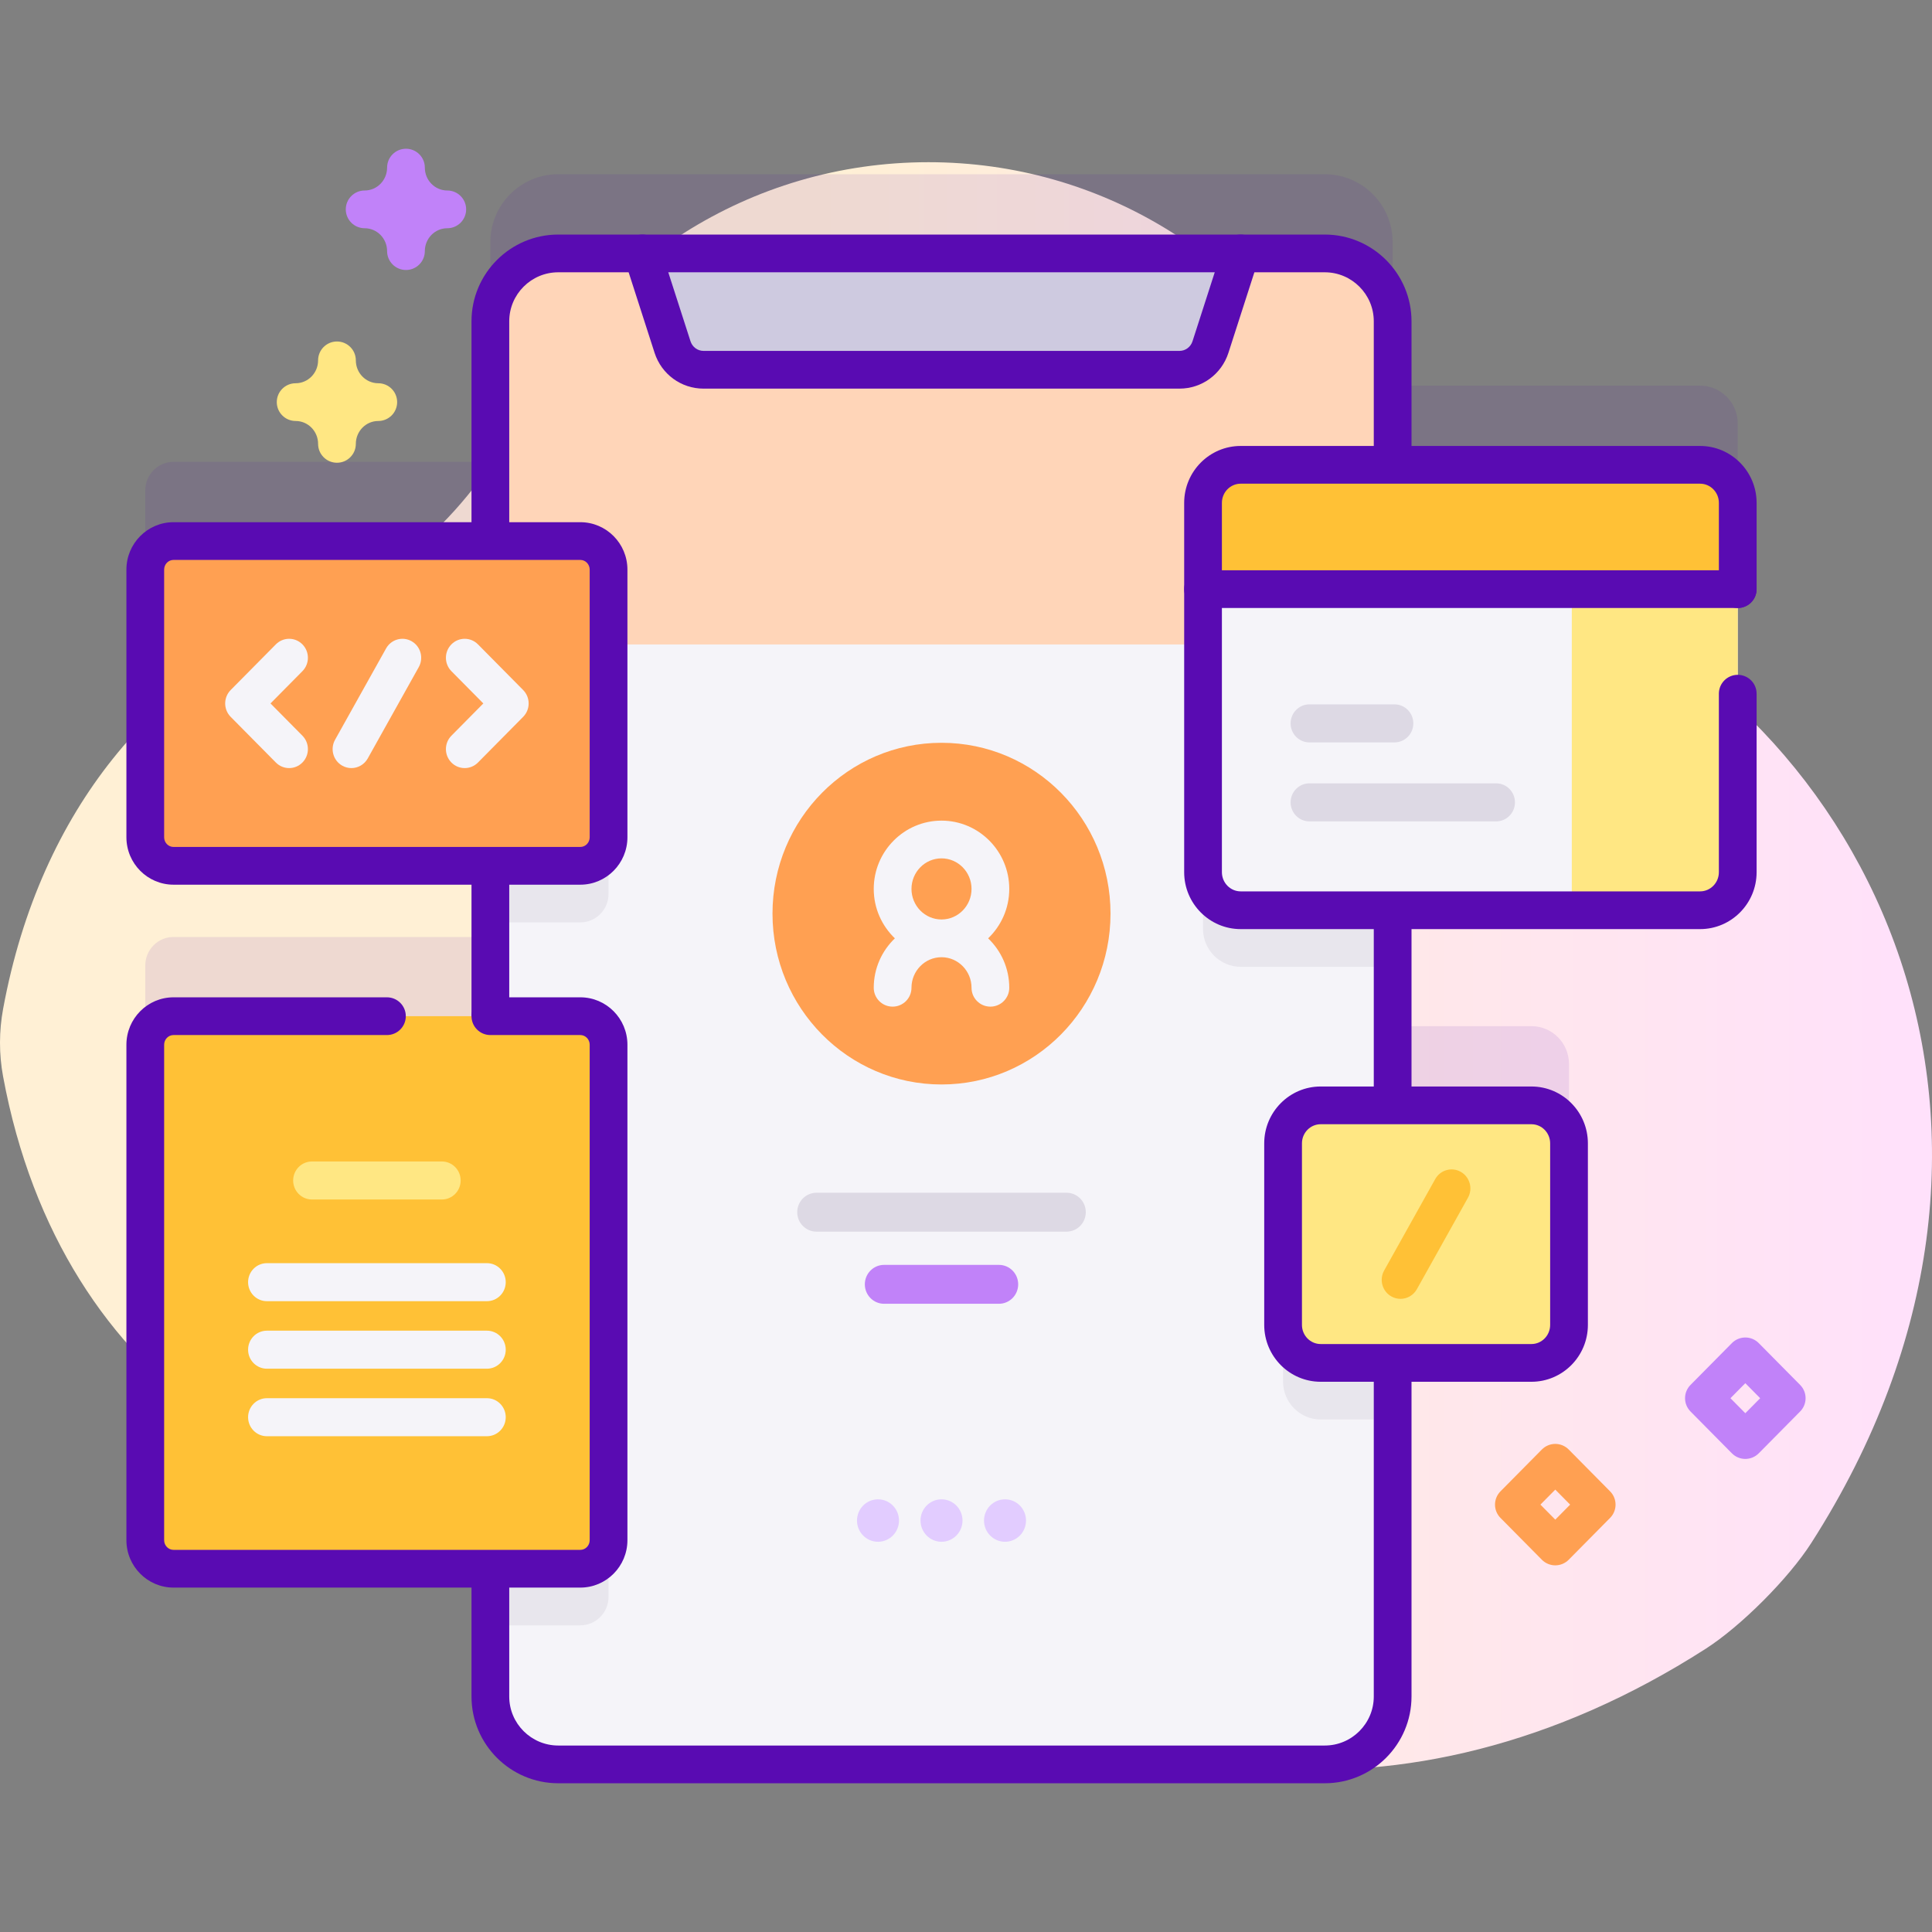 <svg id="Capa_1" enable-background="new 0 0 512 512" height="512" viewBox="0 0 512 512" width="512" xmlns="http://www.w3.org/2000/svg" xmlns:xlink="http://www.w3.org/1999/xlink"><rect x="0" y="0" width="512" height="512" fill="#808080" stroke="none"/><linearGradient id="SVGID_1_" gradientUnits="userSpaceOnUse" x1="215.709" x2="852.345" y1="256.001" y2="256.001"><stop offset=".001" stop-color="#fff0d5"/><stop offset=".511" stop-color="#ffdfff"/><stop offset="1" stop-color="#d9ceff"/></linearGradient><path d="m408.228 154.263c-23.697-9.236-43.717-26.089-55.961-48.381-20.59-37.487-60.43-62.898-106.221-62.898-47.53 0-88.646 27.377-108.477 67.219-12.146 24.401-32.814 43.56-58.09 53.761-37.349 15.074-68.703 49.524-78.653 103.382-1.092 5.91-1.108 11.986-.016 17.896 15.448 83.572 82.399 120.435 143.334 110.66 34.126-5.474 68.672 5.909 93.967 29.462 51.434 47.892 133.884 62.907 213.923 11.57 9.377-6.014 21.957-18.634 27.966-28.015 68.967-107.67 17.879-219.714-71.772-254.656z" fill="url(#SVGID_1_)"/><path d="m450.488 102.191h-81.423v-38.029c0-9.936-8.057-17.993-17.993-17.993h-203.126c-9.936 0-17.993 8.057-17.993 17.993v58.232h-83.97c-4.133 0-7.483 3.386-7.483 7.564v70.937c0 4.177 3.35 7.564 7.483 7.564h83.97v39.848h-83.97c-4.133 0-7.483 3.386-7.483 7.564v131.302c0 4.177 3.35 7.564 7.483 7.564h83.97v33.862c0 9.936 8.057 17.993 17.993 17.993h203.126c9.936 0 17.993-8.057 17.993-17.993v-88.407h36.782c5.501 0 9.96-4.507 9.96-10.068v-48.116c0-5.56-4.459-10.068-9.96-10.068h-36.782v-51.709h81.423c5.54 0 10.031-4.491 10.031-10.031v-97.978c0-5.54-4.491-10.031-10.031-10.031z" fill="#590bb2" opacity=".1"/><path d="m369.065 85.154v364.437c0 9.936-8.057 17.993-17.993 17.993h-203.126c-9.936 0-17.993-8.057-17.993-17.993v-364.437c0-9.936 8.057-17.993 17.993-17.993h203.126c9.936 0 17.993 8.057 17.993 17.993z" fill="#f5f4f9"/><path d="m369.065 307.923v68.255h-19.073c-5.498 0-9.966-4.508-9.966-10.066v-48.112c0-5.568 4.468-10.076 9.966-10.076h19.073z" fill="#e8e6ed"/><path d="m161.271 165.945v70.934c0 4.178-3.349 7.567-7.477 7.567h-23.841v-86.069h23.841c4.129.001 7.477 3.389 7.477 7.568z" fill="#e8e6ed"/><path d="m161.271 291.859v131.302c0 4.178-3.349 7.567-7.477 7.567h-23.841v-146.436h23.841c4.129 0 7.477 3.388 7.477 7.567z" fill="#e8e6ed"/><path d="m369.065 138.175v118.047h-40.215c-5.538 0-10.036-4.498-10.036-10.036v-97.974c0-5.538 4.498-10.036 10.036-10.036h40.215z" fill="#e8e6ed"/><path d="m369.066 170.786v-85.537c0-9.991-8.013-18.09-17.896-18.09h-203.321c-9.884 0-17.896 8.099-17.896 18.09v85.537z" fill="#ffd5b8"/><path d="m320.789 91.966 7.993-24.808h-158.545l7.993 24.808c1.157 3.592 4.47 6.024 8.208 6.024h126.144c3.737 0 7.05-2.431 8.207-6.024z" fill="#cecae0"/><g fill="#590bb2"><path d="m312.582 102.99h-126.144c-5.927 0-11.138-3.814-12.967-9.49l-7.993-24.808c-.847-2.628.598-5.445 3.226-6.292 2.629-.848 5.446.598 6.292 3.226l7.993 24.808c.493 1.529 1.879 2.557 3.449 2.557h126.144c1.57 0 2.956-1.028 3.449-2.558l7.992-24.807c.847-2.628 3.663-4.073 6.292-3.226 2.628.847 4.073 3.664 3.226 6.292l-7.993 24.808c-1.829 5.676-7.04 9.49-12.966 9.49z"/><path d="m351.073 472.582h-203.127c-12.679 0-22.993-10.315-22.993-22.993v-31.254c0-2.761 2.239-5 5-5s5 2.239 5 5v31.254c0 7.165 5.829 12.993 12.993 12.993h203.127c7.165 0 12.993-5.829 12.993-12.993v-86.869c0-2.761 2.239-5 5-5s5 2.239 5 5v86.869c0 12.678-10.314 22.993-22.993 22.993z"/><path d="m369.066 296.335c-2.761 0-5-2.239-5-5v-48c0-2.761 2.239-5 5-5s5 2.239 5 5v48c0 2.761-2.238 5-5 5z"/><path d="m129.953 145.386c-2.761 0-5-2.239-5-5v-55.234c0-12.679 10.314-22.993 22.993-22.993h203.127c12.679 0 22.993 10.314 22.993 22.993v35.85c0 2.761-2.239 5-5 5s-5-2.239-5-5v-35.85c0-7.165-5.829-12.993-12.993-12.993h-203.127c-7.165 0-12.993 5.829-12.993 12.993v55.235c0 2.761-2.239 4.999-5 4.999z"/><path d="m129.953 274.3c-2.761 0-5-2.239-5-5v-36.965c0-2.761 2.239-5 5-5s5 2.239 5 5v36.965c0 2.761-2.239 5-5 5z"/></g><ellipse cx="249.509" cy="242.122" fill="#ffa052" rx="44.789" ry="45.274"/><path d="m261.866 248.671c3.441-3.299 5.6-7.945 5.6-13.098 0-9.979-8.056-18.098-17.958-18.098-9.901 0-17.957 8.119-17.957 18.098 0 5.153 2.159 9.799 5.6 13.098-3.441 3.299-5.6 7.945-5.6 13.098 0 2.761 2.239 5 5 5s5-2.239 5-5c0-4.465 3.569-8.098 7.957-8.098s7.958 3.633 7.958 8.098c0 2.761 2.239 5 5 5s5-2.239 5-5c.001-5.153-2.158-9.799-5.6-13.098zm-20.314-13.098c0-4.465 3.569-8.098 7.957-8.098s7.958 3.633 7.958 8.098-3.57 8.098-7.958 8.098-7.957-3.633-7.957-8.098z" fill="#f5f4f9"/><path d="m282.646 326.398h-66.273c-2.816 0-5.099-2.308-5.099-5.154s2.282-5.154 5.099-5.154h66.273c2.816 0 5.099 2.308 5.099 5.154s-2.283 5.154-5.099 5.154z" fill="#ddd9e4"/><path d="m264.731 345.514h-30.442c-2.816 0-5.099-2.308-5.099-5.154s2.282-5.154 5.099-5.154h30.442c2.816 0 5.099 2.308 5.099 5.154-.001 2.846-2.283 5.154-5.099 5.154z" fill="#c182f9"/><ellipse cx="266.34" cy="402.961" fill="#e2ccff" rx="5.564" ry="5.624"/><ellipse cx="249.51" cy="402.961" fill="#e2ccff" rx="5.564" ry="5.624"/><ellipse cx="232.679" cy="402.961" fill="#e2ccff" rx="5.564" ry="5.624"/><path d="m405.847 361.184h-55.856c-5.501 0-9.96-4.507-9.96-10.068v-48.116c0-5.56 4.459-10.068 9.96-10.068h55.856c5.501 0 9.96 4.507 9.96 10.068v48.116c0 5.56-4.459 10.068-9.96 10.068z" fill="#ffe783"/><path d="m405.847 366.184h-55.856c-8.249 0-14.96-6.759-14.96-15.068v-48.116c0-8.308 6.711-15.067 14.96-15.067h55.856c8.249 0 14.959 6.759 14.959 15.067v48.116c.001 8.309-6.71 15.068-14.959 15.068zm-55.856-68.252c-2.735 0-4.96 2.273-4.96 5.067v48.116c0 2.794 2.225 5.068 4.96 5.068h55.856c2.735 0 4.959-2.273 4.959-5.068v-48.115c0-2.794-2.225-5.067-4.959-5.067h-55.856z" fill="#590bb2"/><path d="m371.145 344.209c-.83 0-1.67-.21-2.443-.651-2.396-1.367-3.241-4.438-1.888-6.859l13.537-24.233c1.352-2.421 4.39-3.275 6.784-1.908 2.396 1.367 3.241 4.438 1.888 6.859l-13.537 24.233c-.915 1.638-2.603 2.559-4.341 2.559z" fill="#ffc136"/><path d="m153.79 229.451h-107.807c-4.133 0-7.483-3.387-7.483-7.564v-70.937c0-4.178 3.35-7.564 7.483-7.564h107.807c4.133 0 7.483 3.387 7.483 7.564v70.937c0 4.178-3.35 7.564-7.483 7.564z" fill="#ffa052"/><path d="m153.791 234.451h-107.808c-6.883 0-12.483-5.636-12.483-12.564v-70.937c0-6.928 5.6-12.564 12.483-12.564h107.808c6.883 0 12.483 5.636 12.483 12.564v70.937c-.001 6.928-5.6 12.564-12.483 12.564zm-107.808-86.065c-1.369 0-2.483 1.15-2.483 2.564v70.937c0 1.414 1.114 2.564 2.483 2.564h107.808c1.369 0 2.483-1.15 2.483-2.564v-70.937c0-1.414-1.114-2.564-2.483-2.564z" fill="#590bb2"/><path d="m76.625 203.551c-1.273 0-2.547-.491-3.517-1.473l-11.974-12.104c-1.943-1.964-1.943-5.148 0-7.111l11.974-12.104c1.941-1.963 5.093-1.963 7.034 0 1.943 1.964 1.943 5.148 0 7.111l-8.456 8.548 8.456 8.548c1.943 1.964 1.943 5.148 0 7.111-.97.983-2.244 1.474-3.517 1.474z" fill="#f5f4f9"/><path d="m123.148 169.287c1.273 0 2.547.491 3.517 1.473l11.974 12.104c1.943 1.964 1.943 5.148 0 7.111l-11.974 12.104c-1.941 1.963-5.093 1.963-7.034 0-1.943-1.964-1.943-5.148 0-7.111l8.456-8.548-8.456-8.548c-1.943-1.964-1.943-5.148 0-7.111.971-.983 2.245-1.474 3.517-1.474z" fill="#f5f4f9"/><path d="m93.121 203.552c-.829 0-1.668-.21-2.441-.651-2.393-1.366-3.237-4.433-1.886-6.851l13.522-24.207c1.35-2.418 4.386-3.271 6.777-1.906 2.393 1.366 3.237 4.433 1.886 6.851l-13.522 24.207c-.914 1.636-2.6 2.557-4.336 2.557z" fill="#f5f4f9"/><path d="m153.79 415.73h-107.807c-4.133 0-7.483-3.387-7.483-7.564v-131.302c0-4.178 3.35-7.564 7.483-7.564h107.807c4.133 0 7.483 3.387 7.483 7.564v131.302c0 4.177-3.35 7.564-7.483 7.564z" fill="#ffc136"/><path d="m153.791 420.73h-107.808c-6.883 0-12.483-5.636-12.483-12.564v-131.302c0-6.928 5.6-12.564 12.483-12.564h56.559c2.761 0 5 2.239 5 5s-2.239 5-5 5h-56.559c-1.369 0-2.483 1.15-2.483 2.564v131.302c0 1.414 1.114 2.564 2.483 2.564h107.808c1.369 0 2.483-1.15 2.483-2.564v-131.302c0-1.414-1.114-2.564-2.483-2.564h-23.838c-2.761 0-5-2.239-5-5s2.239-5 5-5h23.838c6.883 0 12.483 5.636 12.483 12.564v131.302c-.001 6.928-5.6 12.564-12.483 12.564z" fill="#590bb2"/><path d="m450.488 241.223h-121.64c-5.54 0-10.031-4.491-10.031-10.031v-97.978c0-5.54 4.491-10.031 10.031-10.031h121.64c5.54 0 10.031 4.491 10.031 10.031v97.978c0 5.54-4.491 10.031-10.031 10.031z" fill="#f5f4f9"/><path d="m450.542 123.183h-34v118.04h34c5.51 0 9.977-4.515 9.977-10.085v-97.87c0-5.57-4.467-10.085-9.977-10.085z" fill="#ffe783"/><path d="m460.519 156.128v-22.86c0-5.57-4.467-10.085-9.977-10.085h-121.748c-5.51 0-9.977 4.515-9.977 10.085v22.86z" fill="#ffc136"/><path d="m450.542 246.223h-121.748c-8.258 0-14.977-6.767-14.977-15.085v-97.87c0-8.318 6.719-15.085 14.977-15.085h121.748c8.258 0 14.977 6.767 14.977 15.085v22.859c0 2.761-2.239 5-5 5s-5-2.239-5-5v-22.859c0-2.804-2.233-5.085-4.977-5.085h-121.748c-2.744 0-4.977 2.281-4.977 5.085v97.87c0 2.804 2.233 5.085 4.977 5.085h121.748c2.744 0 4.977-2.281 4.977-5.085v-47.302c0-2.761 2.239-5 5-5s5 2.239 5 5v47.302c0 8.318-6.719 15.085-14.977 15.085z" fill="#590bb2"/><path d="m460.519 161.128h-141.702c-2.761 0-5-2.239-5-5s2.239-5 5-5h141.702c2.761 0 5 2.239 5 5s-2.239 5-5 5z" fill="#590bb2"/><path d="m396.494 217.676h-49.482c-2.755 0-4.987-2.257-4.987-5.041s2.233-5.041 4.987-5.041h49.482c2.755 0 4.987 2.257 4.987 5.041s-2.233 5.041-4.987 5.041z" fill="#ddd9e4"/><path d="m369.557 196.745h-22.545c-2.755 0-4.987-2.257-4.987-5.041s2.233-5.041 4.987-5.041h22.545c2.755 0 4.987 2.257 4.987 5.041s-2.233 5.041-4.987 5.041z" fill="#ddd9e4"/><path d="m129.042 344.827h-58.311c-2.753 0-4.984-2.256-4.984-5.038s2.231-5.038 4.984-5.038h58.311c2.753 0 4.984 2.256 4.984 5.038s-2.231 5.038-4.984 5.038z" fill="#f5f4f9"/><path d="m117.098 317.88h-34.423c-2.753 0-4.984-2.256-4.984-5.038s2.231-5.038 4.984-5.038h34.423c2.753 0 4.984 2.256 4.984 5.038s-2.231 5.038-4.984 5.038z" fill="#ffe783"/><path d="m129.042 362.72h-58.311c-2.753 0-4.984-2.256-4.984-5.038s2.231-5.038 4.984-5.038h58.311c2.753 0 4.984 2.256 4.984 5.038 0 2.783-2.231 5.038-4.984 5.038z" fill="#f5f4f9"/><path d="m129.042 380.614h-58.311c-2.753 0-4.984-2.256-4.984-5.038s2.231-5.038 4.984-5.038h58.311c2.753 0 4.984 2.256 4.984 5.038s-2.231 5.038-4.984 5.038z" fill="#f5f4f9"/><path d="m462.528 386.63c-1.335 0-2.615-.534-3.555-1.483l-10.972-11.091c-1.927-1.948-1.927-5.085 0-7.033l10.972-11.091c.939-.949 2.219-1.483 3.555-1.483s2.615.534 3.555 1.483l10.972 11.091c1.927 1.948 1.927 5.085 0 7.033l-10.972 11.091c-.94.948-2.22 1.483-3.555 1.483zm-3.939-16.091 3.938 3.981 3.939-3.981-3.939-3.981z" fill="#c182f9"/><path d="m412.166 414.832c-1.335 0-2.615-.534-3.555-1.483l-10.972-11.091c-1.927-1.948-1.927-5.085 0-7.033l10.972-11.091c.939-.949 2.219-1.483 3.555-1.483 1.335 0 2.615.534 3.555 1.483l10.972 11.091c1.927 1.948 1.927 5.085 0 7.033l-10.972 11.091c-.94.949-2.22 1.483-3.555 1.483zm-3.939-16.091 3.939 3.981 3.938-3.981-3.938-3.981z" fill="#ffa052"/><path d="m89.299 122.632c-2.761 0-5-2.239-5-5 0-3.346-2.668-6.067-5.949-6.067-2.761 0-5-2.239-5-5s2.239-5 5-5c3.28 0 5.949-2.722 5.949-6.067 0-2.761 2.239-5 5-5s5 2.239 5 5c0 3.346 2.668 6.067 5.949 6.067 2.761 0 5 2.239 5 5s-2.239 5-5 5c-3.28 0-5.949 2.722-5.949 6.067 0 2.761-2.239 5-5 5z" fill="#ffe783"/><path d="m107.586 71.552c-2.761 0-5-2.239-5-5 0-3.346-2.668-6.067-5.949-6.067-2.761 0-5-2.239-5-5s2.239-5 5-5c3.28 0 5.949-2.722 5.949-6.067 0-2.761 2.239-5 5-5s5 2.239 5 5c0 3.346 2.668 6.067 5.949 6.067 2.761 0 5 2.239 5 5s-2.239 5-5 5c-3.28 0-5.949 2.722-5.949 6.067 0 2.762-2.239 5-5 5z" fill="#c182f9"/></svg>